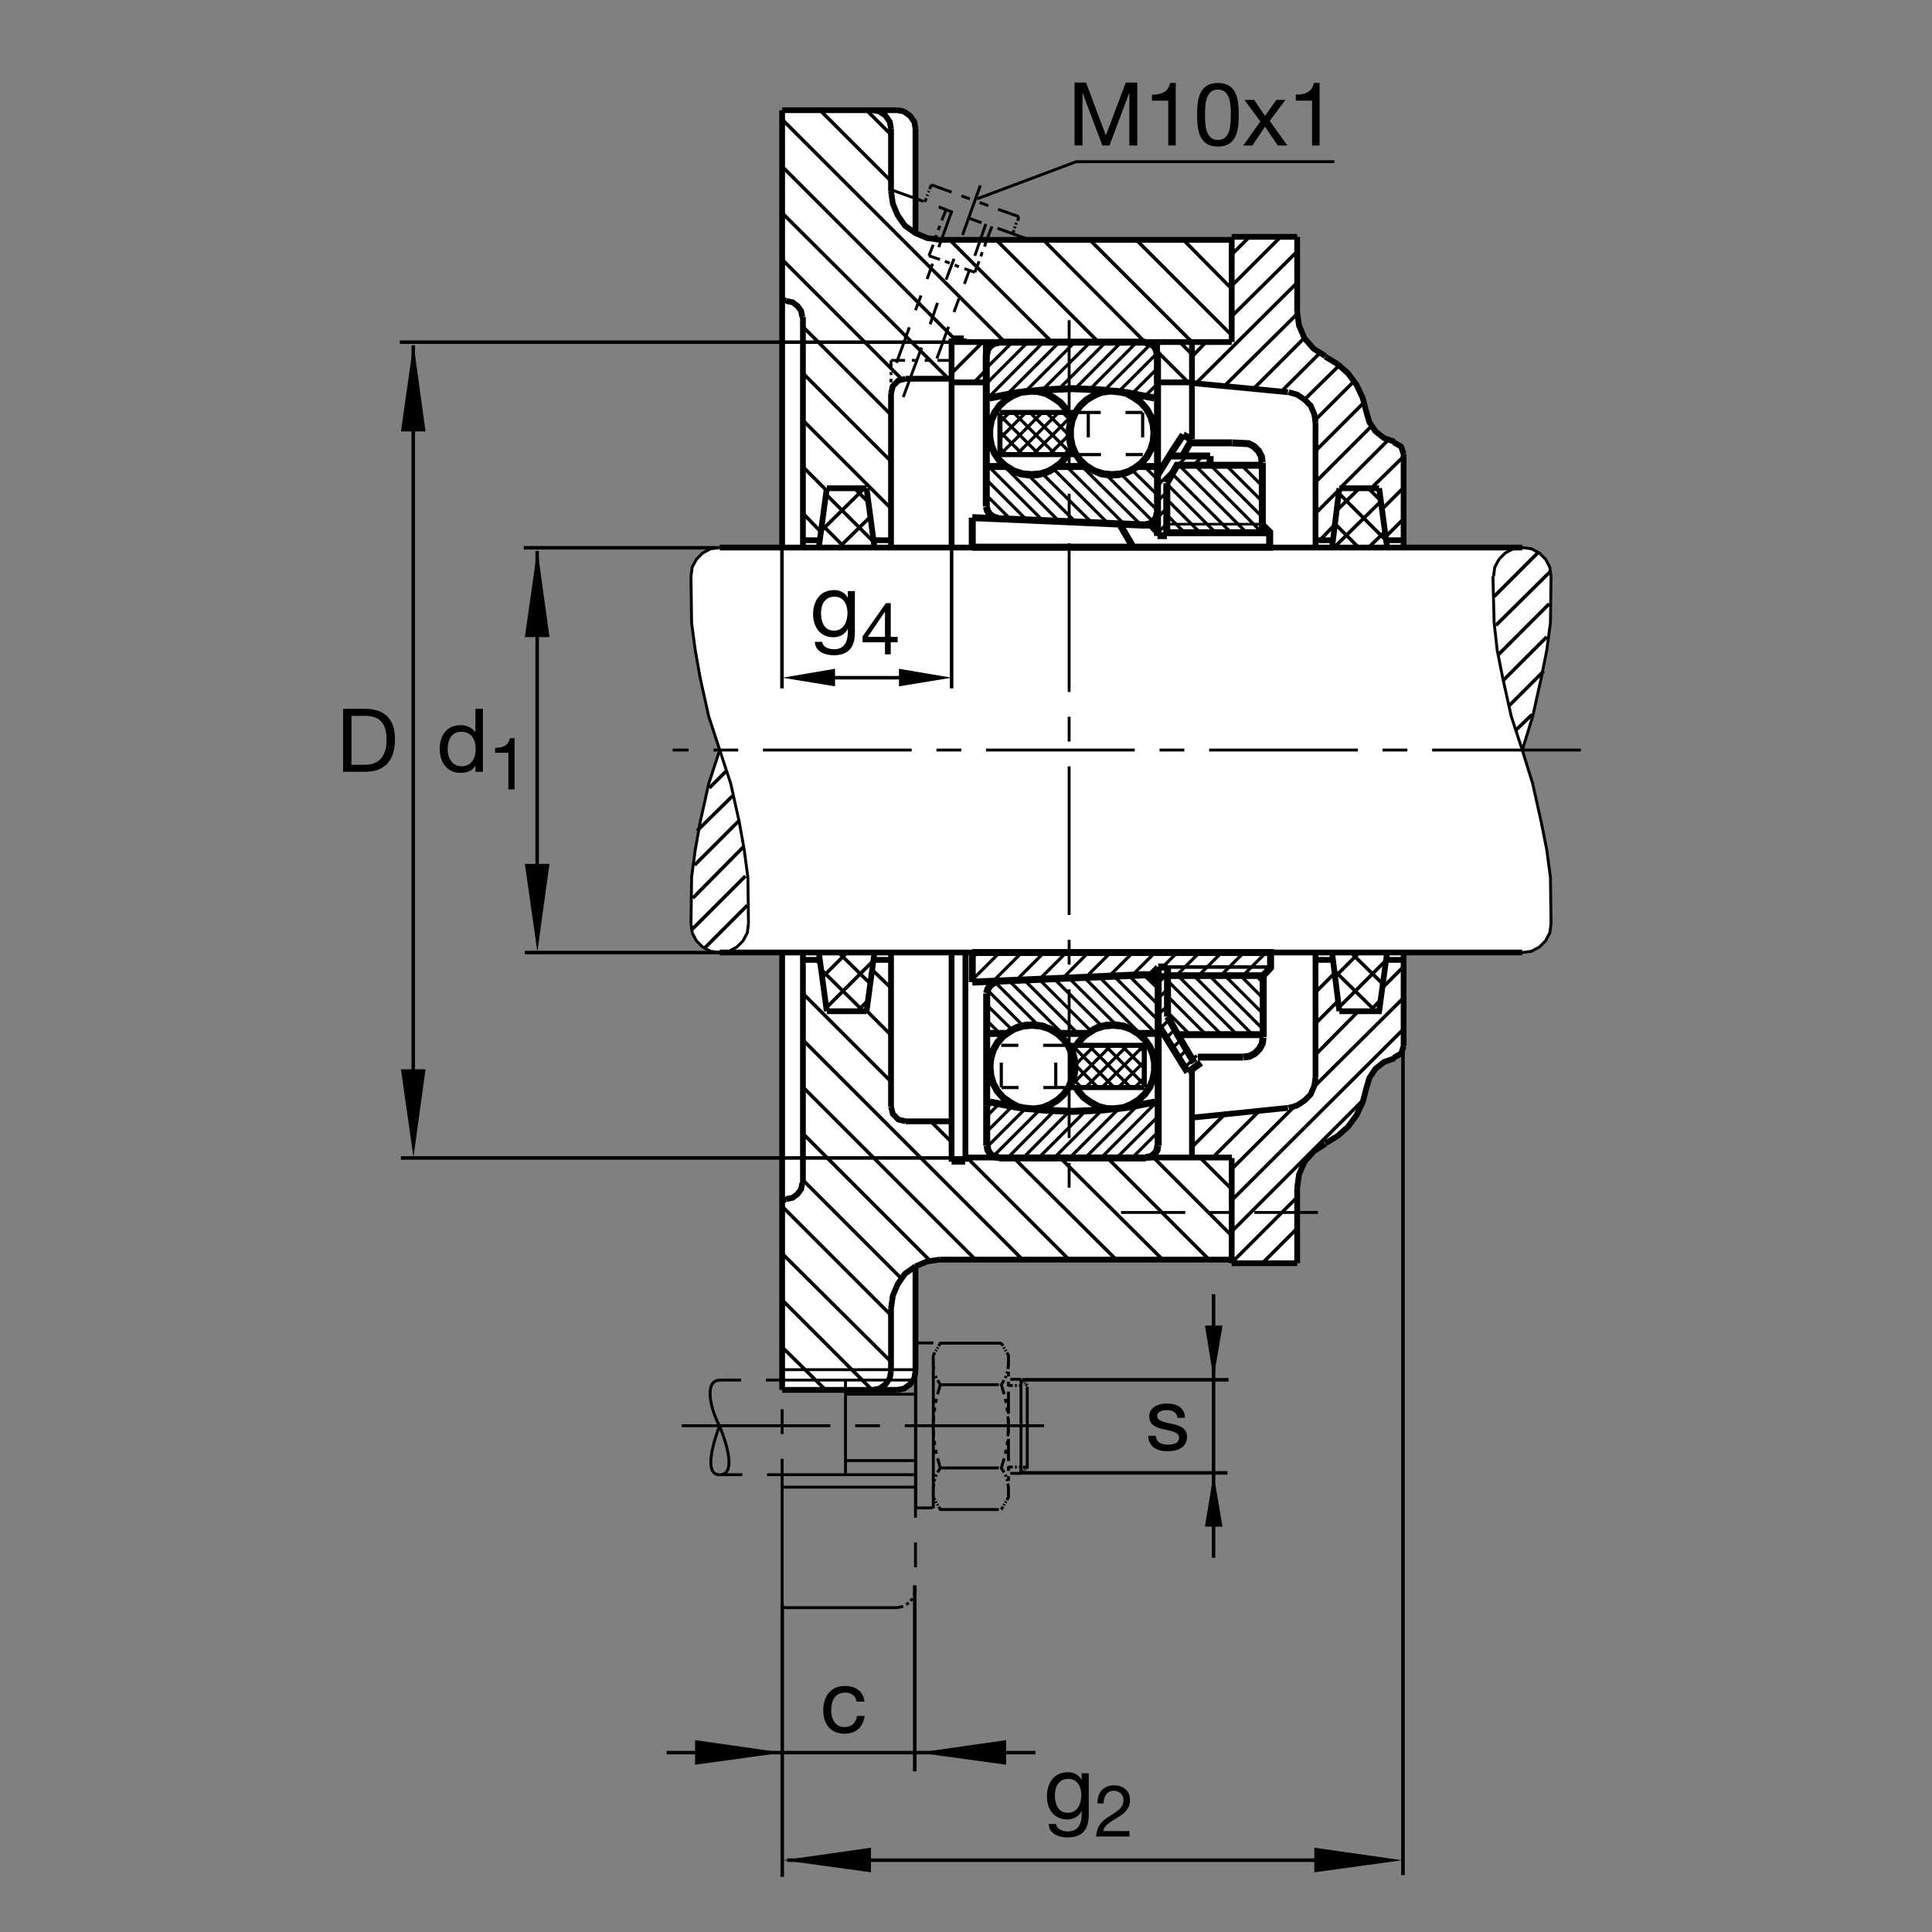 <?xml version="1.0" encoding="utf-8"?>
<!-- Generator: Adobe Illustrator 22.1.0, SVG Export Plug-In . SVG Version: 6.00 Build 0)  -->
<svg version="1.1" id="Ebene_1" xmlns="http://www.w3.org/2000/svg" xmlns:xlink="http://www.w3.org/1999/xlink" x="0px" y="0px"
	 viewBox="0 0 779.524 779.529" style="enable-background:new 0 0 779.524 779.529;" xml:space="preserve">
<rect x="0" y="0" width="779.524" height="779.529" fill="#808080" stroke="none"/>
<style type="text/css">
	.st0{fill:none;}
	.st1{fill:#FFFFFF;}
	.st2{fill:none;stroke:#000000;stroke-width:1.165;stroke-miterlimit:10;}
	.st3{fill:none;stroke:#000000;stroke-width:1.165;stroke-miterlimit:10.433;stroke-dasharray:60,10,10,10,10,10;}
	.st4{fill:none;stroke:#000000;stroke-width:1.165;stroke-miterlimit:10.433;stroke-dasharray:60,10,10,10;}
	.st5{fill:none;stroke:#000000;stroke-width:2.329;stroke-miterlimit:10;}
	.st6{fill:none;stroke:#000000;stroke-width:1.165;stroke-miterlimit:3.864;stroke-dasharray:60,10,10,10;}
	.st7{fill:none;stroke:#000000;stroke-width:1.165;stroke-miterlimit:3.864;stroke-dasharray:60,10,10,10,10,10;}
	.st8{fill:none;stroke:#000000;stroke-width:2.33;stroke-miterlimit:3.864;}
	.st9{fill:none;stroke:#000000;stroke-width:1.417;stroke-miterlimit:3.864;}
	.st10{fill:none;stroke:#000000;stroke-width:1.165;stroke-miterlimit:10.433;}
	.st11{fill:none;stroke:#000000;stroke-width:1.417;stroke-miterlimit:10;}
	.st12{fill:none;stroke:#000000;stroke-width:1.054;stroke-miterlimit:10;}
	.st13{fill:none;stroke:#000000;stroke-width:2.812;stroke-miterlimit:10;}
	.st14{fill:none;stroke:#000000;stroke-width:1.283;stroke-miterlimit:10;}
	.st15{fill:none;stroke:#000000;stroke-width:2.052;stroke-miterlimit:10;}
	.st16{fill:none;stroke:#000000;stroke-width:2.052;stroke-miterlimit:3.864;}
	.st17{fill:none;stroke:#000000;stroke-width:1.283;stroke-miterlimit:10;stroke-dasharray:10,10;}
	.st18{fill:none;stroke:#000000;stroke-width:1.283;stroke-miterlimit:10.433;}
	.st19{fill:none;stroke:#000000;stroke-width:2.052;stroke-miterlimit:10.433;}
	.st20{fill:none;stroke:#000000;stroke-width:2.693;stroke-miterlimit:10;}
</style>
<polygon class="st0" points="0,0 779.524,0 779.524,779.529 0,779.529 0,0 "/>
<polygon class="st1" points="315.566,44.475 361.54,44.418 364.551,44.963 367.234,46.691 368.769,49.064 369.394,51.721 
	369.626,94.455 373.064,95.705 378.379,97.268 497.053,96.799 497.043,95.527 523.459,95.588 523.469,126.672 524.084,131.311 
	525.383,134.155 526.477,136.86 530.344,141.128 535.11,143.848 539.739,146.945 544.143,150.769 547.405,155.447 549.856,160.52 
	552.454,170.005 555.022,173.63 558.723,176.669 565.276,180.266 566.35,183.438 566.379,220.983 614.221,220.957 618.039,221.442 
	620.842,222.924 623.723,225.822 625.393,228.928 625.745,236.074 625.657,251.464 623.137,267.395 618.127,289.951 614.28,302.561 
	618.42,316.055 621.936,331.98 624.114,343.012 625.608,353.967 625.735,361.96 625.774,369.174 625.745,373.015 625.344,376.382 
	623.694,379.626 621.067,382.194 617.786,383.882 614.485,384.311 566.37,384.299 566.35,421.955 565.295,425.168 558.44,428.435 
	555.1,431.33 552.6,435.71 549.866,445.085 547.131,450.241 543.772,454.611 539.631,458.444 534.631,461.569 530.022,464.538 
	526.116,469.226 524.241,473.518 523.459,477.736 523.537,509.772 497.131,509.694 496.975,508.205 380.254,508.205 
	374.783,508.986 369.473,511.018 369.473,554.143 368.535,556.799 367.283,558.362 364.939,560.237 361.504,560.706 
	350.847,560.725 315.891,560.706 315.603,384.379 290.84,384.379 286.846,383.865 283.415,382.229 281.072,379.729 279.355,376.447 
	278.806,372.697 278.962,363.674 279.082,354.299 279.824,348.01 280.681,341.956 282.712,331.018 286.072,315.9 290.488,302.62 
	286.072,289.417 281.348,267.424 279.121,251.447 278.962,241.564 278.769,232.971 279.314,228.908 280.996,225.705 
	283.533,223.205 286.814,221.486 291.255,220.971 315.644,220.913 315.566,44.475 "/>
<path class="st2" d="M278.799,372.719l0.493,3.701 M279.292,376.421l1.729,3.21l2.468,2.469l3.208,1.726l3.701,0.493l3.704-0.493
	l3.208-1.726l2.468-2.469l1.726-3.21l0.493-3.701 M364.441,160.214l7.405-19.99 M375.3,130.844l2.961-8.638 M381.719,112.829
	l3.208-8.394 M388.381,94.812l7.158-19.99 M391.343,80.249l-3.454-1.233 M383.94,77.534l-8.147-2.962 M395.293,81.73l3.454,1.235
	 M402.695,84.445l8.391,2.961"/>
<line class="st3" x1="315.906" y1="648.654" x2="361.973" y2="648.654"/>
<path class="st2" d="M278.799,232.531l0.247,18.757l1.482,11.106 M280.527,262.395l1.973,11.106l3.457,15.551l4.441,13.572
	 M278.799,232.531l0.493-3.704l1.729-3.208l2.468-2.466l3.208-1.729l3.701-0.493 M411.086,87.407l-0.488,1.729 M410.1,89.875
	l-0.244,0.742 M409.612,91.357l-0.254,0.74 M409.114,92.839l-0.498,1.477 M393.318,109.868l-4.194-1.482 M386.899,107.646
	l-1.726-0.74 M383.198,106.164l-1.975-0.74 M379.25,104.685l-4.443-1.482 M367.895,145.408h2.468 M373.079,145.408h2.468
	 M378.262,145.408h5.678 M365.181,145.408h-5.677 M359.504,145.408v3.208 M359.504,150.098v1.233 M359.504,152.813v1.479
	 M359.504,155.773v2.962 M393.318,109.868l1.726-4.443 M395.786,103.45l0.493-1.726 M397.268,99.501l0.493-1.729 M398.501,95.8
	l1.728-4.444 M625.813,372.719l-0.498,3.701l-1.719,3.21l-2.471,2.469l-3.213,1.726l-3.701,0.493 M625.813,232.531l-0.244,18.757
	l-1.484,11.106l-2.216,11.106l-3.457,15.551 M618.411,289.052l-4.2,13.572 M614.211,302.624l4.2,13.577l3.457,15.547l2.216,11.106
	l1.484,11.108 M625.569,353.962l0.244,18.758"/>
<path class="st3" d="M369.285,552.644h-53.711 M369.377,552.346v88.906 M315.574,648.605v-87.817"/>
<path class="st2" d="M361.973,648.654l2.468-0.493 M365.676,647.419l0.986-0.737 M367.402,645.94l0.742-0.986 M368.882,643.718
	l0.496-2.466"/>
<line class="st3" x1="315.906" y1="600.031" x2="369.377" y2="600.031"/>
<path class="st2" d="M278.799,372.719l0.247-18.758l1.482-11.108l1.973-11.106l3.457-15.547l4.441-13.577 M361.726,146.396
	l5.184-14.316 M369.377,125.168l2.222-5.923 M374.067,112.58l2.221-6.17 M378.755,99.748l5.185-14.314 M374.807,77.041l-0.247,0.493
	 M374.314,78.522l-0.246,0.493 M373.818,80.002l-0.74,1.482 M375.054,76.301l0.74-1.729 M625.813,232.531l-0.498-3.704l-1.719-3.208
	l-2.471-2.466l-3.213-1.729l-3.701-0.493l-3.701,0.493l-3.213,1.729l-2.461,2.466 M604.836,225.62l-1.728,3.208l-0.498,3.704"/>
<line class="st4" x1="637.844" y1="302.624" x2="271.394" y2="302.624"/>
<path class="st2" d="M290.398,302.624l4.444,13.577l3.454,15.547 M298.296,331.748l1.973,11.106l1.484,11.108l0.244,18.758
	 M452.307,489.216h25.918 M487.844,489.216h8.643 M506.106,489.216h25.674 M378.015,144.668l4.69-12.835 M384.927,125.91
	l1.973-5.432 M389.123,114.555l1.973-5.427 M393.318,103.203l4.444-12.834 M396.033,89.875l-5.43-1.975 M384.431,85.678
	l-5.676-2.219 M381.719,84.692l-1.729,4.197 M379.25,91.11l-0.742,1.729 M377.768,94.812l-0.493,1.975 M376.533,98.762l-1.726,4.441
	 M372.585,81.237l-13.081-4.69 M402.451,92.097l13.079,4.69 M602.366,232.531l0.488,18.757l1.241,11.106l2.216,11.106
	 M606.311,273.501l3.457,15.551l4.443,13.572 M531.037,387.28l-0.244,0.495"/>
<path class="st5" d="M290.398,220.932h323.813 M562.629,178.232l-4.199-1.479l-3.448-2.715l-2.471-3.701l-1.24-4.197
	 M556.457,196.992l3.213,23.941 M480.93,177.204v-39.202 M466.868,138.003v16.289 M496.975,138.003H388.874 M349.634,196.992
	l3.208,23.941 M349.634,196.992h-16.045 M323.965,220.932v-93.047 M359.504,51.868l-0.493-2.715l-1.726-2.468l-2.469-1.729
	l-2.717-0.493 M361.973,44.462h-46.399 M466.868,154.292h14.063 M496.975,138.003V95.562 M496.975,95.562h26.406 M519.934,158.242
	l3.448,0.987l2.969,1.975l2.471,2.468l1.474,3.455l0.498,3.454 M530.793,170.581v50.352 M566.33,220.932v-37.764 M566.33,183.169
	l-0.986-2.961l-2.959-1.726 M530.793,217.971h6.904 M614.211,384.318H290.398 M315.574,384.318v176.47 M389.419,468.732h-5.479
	 M383.94,468.732V384.35 M389.531,384.274v84.458 M519.934,447.014l3.448-0.991l2.969-1.973l2.471-2.47l1.474-3.453l0.498-3.457
	 M551.272,439.113l-1.474,5.679l-2.471,5.181l-3.457,4.693l-4.19,3.696l-4.942,2.964 M534.739,461.574l-4.688,2.959l-3.701,4.199
	l-2.227,5.181l-0.742,5.43 M496.975,467.248v42.441 M349.634,408.015l3.208-23.697 M352.842,220.932h-22.461l3.208-23.941
	 M352.446,217.971h7.058 M330.762,217.971h-6.797 M369.377,94.316V51.868 M369.377,51.868l-0.496-2.715l-1.726-2.468l-2.686-1.838
	 M364.687,44.956l-2.715-0.493 M359.504,51.868v25.174 M359.504,77.041l0.74,5.183l1.975,4.69l2.962,4.196l4.197,2.961l4.69,1.973
	l5.183,0.742 M534.739,143.925l4.942,2.964 M539.68,146.889l4.19,3.701l3.457,4.688l2.471,5.186l1.474,5.676 M566.33,217.971h-6.914
	 M496.975,96.787H379.25 M365.43,152.813h18.51 M365.43,152.813l-2.964,0.739l-2.221,2.222l-0.74,2.962 M537.454,384.318
	l2.958,23.697 M540.412,408.015h16.045l3.213-23.697 M558.928,387.28h7.402 M530.793,384.318v50.352 M551.272,439.113l1.24-4.195
	l2.471-3.706l3.448-2.71l4.199-1.484 M523.381,479.343v30.346 M480.93,467.248v-35.542 M359.504,387.28h-7.405 M352.842,384.318
	h-22.461 M330.381,384.318l3.208,23.697 M333.589,408.015h16.045 M331.367,387.28h-7.402 M323.965,384.318v93.052 M530.793,387.28
	h7.403 M523.381,125.91V95.562 M388.874,136.523h-4.934 M379.25,508.22l-5.183,0.737l-4.69,1.978 M369.377,510.935l-4.197,2.964
	l-2.962,4.194l-1.975,4.688l-0.74,5.186 M359.504,446.516l0.74,2.964l2.221,2.221l2.964,0.742 M365.43,452.443h18.51 M379.25,508.22
	h117.725 M496.975,509.689h26.406 M480.93,450.96l38.75-3.946 M562.385,426.774l2.959-1.728l0.986-2.964 M537.454,220.932
	l2.958-23.941 M540.412,196.992h16.045 M519.68,158.242l-38.75-3.701 M523.381,125.91l0.742,5.429l2.227,5.183l3.701,4.195
	l4.688,2.964 M397.761,154.292v-16.289 M397.761,138.003H383.94 M383.94,138.003v16.289 M383.94,154.292h13.821 M388.874,138.003
	v-1.48 M383.94,136.523v84.397 M359.504,220.932v-62.197 M323.718,127.885l-0.496-2.468l-1.479-1.978l-1.973-1.477l-2.47-0.496
	 M317.3,121.22h-1.726 M315.574,44.462v176.47 M359.504,384.318v62.198 M323.718,477.37l-0.496,2.466l-1.479,1.973l-1.973,1.484
	l-2.47,0.493 M317.3,484.03h-1.726 M359.504,527.966v25.42 M359.504,553.386l-0.493,2.715l-1.726,2.465l-2.469,1.729l-2.717,0.494
	 M361.973,560.789l2.715-0.494l2.469-1.729l1.726-2.465l0.496-2.715 M369.377,553.386v-42.451 M361.973,560.789h-46.399
	 M566.33,422.082v-37.764"/>
<path class="st6" d="M275.056,575.237h146.186 M407.62,556.511h4.335 M405.315,544.113l-0.283-0.508 M404.68,543.068l-0.664-1.172
	 M404.036,541.951h-24.629l-0.664,1.172 M378.428,543.605l-0.283,0.508 M377.827,544.646l-0.286,0.508 M377.226,545.69l-0.698,1.206
	 M405.627,544.646l0.283,0.508 M406.233,545.69l0.664,1.206v4.458 M406.897,553.474v1.894 M406.897,557.492v1.86 M406.897,561.477
	v8.95 M406.897,572.546v1.895 M406.897,576.53v1.9 M406.897,580.549v8.951 M406.897,591.618v1.865 M406.897,595.603v1.899
	 M406.897,599.621v4.458l-0.664,1.201 M405.911,605.818l-0.283,0.508 M405.315,606.862l-0.283,0.508 M404.68,607.907l-0.664,1.167
	 M403.027,609.074h-23.621l-0.664-1.167 M378.428,607.37l-0.283-0.508 M377.827,606.326l-0.286-0.508 M377.226,605.28l-0.698-1.201
	v-4.458 M376.528,597.502v-1.899 M376.528,578.43v-1.9 M376.528,574.44v-1.895 M376.528,555.368v-1.894 M376.528,551.355v-4.458
	 M405.12,556.887l-1.104,1.807l1.143,3.857 M405.657,564.387l0.293,1.641 M406.262,567.927l0.283,1.646 M406.672,571.472
	l0.225,4.014l-0.225,4.018 M406.545,581.404l-0.283,1.646 M405.95,584.943l-0.293,1.646 M405.159,588.425l-1.143,3.857l1.104,1.802
	 M405.627,594.973l0.283,0.82 M406.233,596.74l0.313,0.854 M406.672,598.576l0.225,2.119 M378.301,594.084l1.106-1.802l-1.106-3.857
	 M377.795,586.589l-0.285-1.646 M377.195,583.049l-0.286-1.646 M376.75,579.504l-0.222-4.018l0.222-4.014 M376.909,569.573
	l0.286-1.646 M377.51,566.027l0.285-1.641 M378.301,562.551l1.106-3.857l-1.106-1.807 M377.795,556.003l-0.285-0.82
	 M376.782,552.399l-0.254-2.124 M405.627,556.003l0.283-0.82 M406.233,554.23l0.313-0.854 M406.672,552.399l0.225-2.124
	 M403.027,558.693h-23.621 M406.897,559.04h1.767 M409.524,559.04h0.752 M411.135,559.04h0.723 M414.485,559.04l-0.596-0.601
	 M413.635,558.151l-0.254-0.249 M413.098,557.648l-0.254-0.254 M412.551,557.112l-0.596-0.601 M403.027,592.282h-23.621
	 M377.795,594.973l-0.285,0.82 M377.195,596.74l-0.286,0.854 M376.782,598.576l-0.254,2.119 M407.62,594.465h4.335 M413.381,593.073
	l0.254-0.254 M413.889,592.536l0.596-0.601 M413.098,593.328l-0.254,0.249 M412.551,593.865l-0.596,0.6 M409.524,591.936h0.752
	 M411.135,591.936h0.723 M412.717,591.936h1.768v-32.427 M411.955,556.555v37.91 M408.664,591.936h-1.767 M376.211,608.401H370
	 M376.577,608.586v-66.753 M376.577,541.833H370 M369.497,595.012h-78.618 M368.996,556.833h-78.884 M369.546,608.586v-66.753"/>
<path class="st7" d="M341.142,595.354v-38.398 M368.996,562.531h-27.758 M369.497,589.318H341.24"/>
<line class="st4" x1="431.379" y1="129.191" x2="431.379" y2="479.89"/>
<line class="st8" x1="497.043" y1="467.029" x2="389.412" y2="467.029"/>
<path class="st6" d="M290.308,556.892c-5.632,0-4.446,9.682-0.107,18.325 M290.308,595.051c-6.89,0-1.804-14.912,0-19.727
	 M290.417,595.051c6.453,0,3.211-11.665-0.109-19.727"/>
<line class="st9" x1="547.463" y1="750.549" x2="317.654" y2="750.549"/>
<polygon points="530.31,755.437 565.745,750.564 530.31,745.52 530.31,755.437 "/>
<polygon points="351.423,745.52 351.423,755.437 315.991,750.564 351.423,745.52 "/>
<path class="st9" d="M315.618,757.263V647.517 M566.077,756.584V423.508 M417.8,707.141H268.982"/>
<polygon points="280.449,712.029 315.881,707.16 280.449,702.107 280.449,712.029 "/>
<polygon points="405.935,702.107 405.935,712.029 370.5,707.16 405.935,702.107 "/>
<line class="st9" x1="369.087" y1="714.729" x2="369.087" y2="639.641"/>
<g>
	<g>
		<path d="M433.558,33.293h4.628l8.01,21.359l8.046-21.359h4.627v25.417h-3.203V37.565h-0.071l-7.938,21.146h-2.884l-7.938-21.146
			h-0.071v21.146h-3.204V33.293z"/>
		<path d="M474.39,58.711h-3.025V40.627h-6.551v-2.421c3.453,0,6.586-0.926,7.263-4.735h2.313V58.711z"/>
		<path d="M491.408,33.471c7.903,0,8.401,7.262,8.401,12.852c0,5.553-0.498,12.815-8.401,12.815s-8.401-7.262-8.401-12.815
			C483.006,40.733,483.504,33.471,491.408,33.471z M491.408,56.468c5.162,0,5.197-6.408,5.197-10.181
			c0-3.738-0.035-10.146-5.197-10.146s-5.197,6.408-5.197,10.146C486.21,50.06,486.246,56.468,491.408,56.468z"/>
		<path d="M508.532,49.028l-6.408-8.722h3.881l4.414,6.443l4.592-6.443h3.632l-6.337,8.473l7.12,9.932h-3.881l-5.126-7.618
			l-5.126,7.618h-3.667L508.532,49.028z"/>
		<path d="M532.419,58.711h-3.025V40.627h-6.551v-2.421c3.453,0,6.586-0.926,7.263-4.735h2.313V58.711z"/>
	</g>
</g>
<g>
	<g>
		<path d="M345.657,686.589c-0.463-2.314-2.064-3.667-4.557-3.667c-4.378,0-5.731,3.453-5.731,7.191
			c0,3.382,1.531,6.728,5.375,6.728c2.919,0,4.664-1.708,5.055-4.485h3.097c-0.677,4.485-3.489,7.155-8.117,7.155
			c-5.625,0-8.615-3.915-8.615-9.397c0-5.518,2.848-9.861,8.686-9.861c4.165,0,7.511,1.958,7.938,6.337H345.657z"/>
	</g>
</g>
<path class="st9" d="M211.333,221.02h78.294 M211.772,384.326h78.982 M216.733,222.339v144.563"/>
<polygon points="221.694,257.046 216.821,221.613 211.775,257.046 221.694,257.046 "/>
<polygon points="211.775,348.566 221.694,348.566 216.821,383.999 211.775,348.566 "/>
<g>
	<g>
		<path d="M466.33,579.326c0.106,2.706,2.456,3.56,4.948,3.56c1.887,0,4.449-0.427,4.449-2.74c0-2.35-2.99-2.741-6.016-3.418
			c-2.99-0.677-6.017-1.673-6.017-5.197c0-3.702,3.667-5.233,6.87-5.233c4.059,0,7.298,1.282,7.548,5.768h-3.026
			c-0.214-2.35-2.278-3.098-4.271-3.098c-1.815,0-3.916,0.499-3.916,2.35c0,2.172,3.204,2.527,6.016,3.204
			c3.026,0.677,6.017,1.673,6.017,5.233c0,4.378-4.094,5.802-7.832,5.802c-4.129,0-7.618-1.673-7.796-6.229H466.33z"/>
	</g>
</g>
<path class="st9" d="M412.59,556.716h83.096 M411.282,594.284h83.965 M489.641,628.498V522.194"/>
<polygon points="486.164,534.846 489.651,556.105 493.254,534.846 486.164,534.846 "/>
<polygon points="493.254,615.979 486.164,615.979 489.651,594.719 493.254,615.979 "/>
<g>
	<g>
		<path d="M194.853,311.409h-3.026v-2.492h-0.071c-0.997,2.029-3.346,2.919-5.874,2.919c-5.66,0-8.472-4.485-8.472-9.683
			c0-5.197,2.776-9.576,8.401-9.576c1.887,0,4.592,0.712,5.945,2.883h0.071v-9.469h3.026V311.409z M186.309,309.166
			c4.059,0,5.625-3.489,5.625-6.942c0-3.631-1.637-6.977-5.802-6.977c-4.129,0-5.518,3.524-5.518,7.12
			C180.613,305.82,182.393,309.166,186.309,309.166z"/>
	</g>
</g>
<g>
	<g>
		<path d="M207.598,318.498h-2.473v-14.782h-5.354v-1.979c2.822,0,5.383-0.756,5.936-3.87h1.891V318.498z"/>
	</g>
</g>
<g>
	<g>
		<path d="M439.281,732.323c0,5.98-2.741,9.042-8.544,9.042c-3.453,0-7.439-1.389-7.618-5.411h3.026
			c0.143,2.207,2.776,2.99,4.771,2.99c3.951,0,5.518-2.848,5.518-6.977v-1.211h-0.071c-0.997,2.243-3.418,3.347-5.731,3.347
			c-5.482,0-8.224-4.308-8.224-9.327c0-4.343,2.136-9.719,8.509-9.719c2.313,0,4.378,1.032,5.481,3.062h-0.035h0.071v-2.634h2.848
			V732.323z M436.291,724.313c0-3.239-1.424-6.586-5.233-6.586c-3.88,0-5.446,3.169-5.446,6.692c0,3.312,1.211,7.014,5.197,7.014
			C434.795,731.433,436.291,727.766,436.291,724.313z"/>
	</g>
</g>
<g>
	<g>
		<path d="M442.84,727.652c-0.204-4.19,2.27-7.304,6.635-7.304c3.608,0,6.46,2.095,6.46,5.937c0,3.637-2.444,5.47-5.005,7.07
			c-2.59,1.571-5.296,2.881-5.791,5.441h10.592v2.183h-13.473c0.407-4.889,2.881-6.635,5.791-8.438
			c3.491-2.153,5.267-3.434,5.267-6.285c0-2.241-1.804-3.725-3.986-3.725c-2.881,0-4.104,2.647-4.016,5.121H442.84z"/>
	</g>
</g>
<polyline class="st10" points="394.243,80.229 434.25,65.227 538.381,65.227 "/>
<line class="st11" x1="367.417" y1="273.449" x2="330.664" y2="273.449"/>
<polygon points="362.707,276.921 383.967,273.442 362.707,269.834 362.707,276.921 "/>
<polygon points="336.916,269.834 336.916,276.921 315.657,273.442 336.916,269.834 "/>
<path class="st9" d="M315.503,214.751v63.002 M383.957,220.642v57.112"/>
<g>
	<g>
		<path d="M344.928,255.34c0,5.98-2.741,9.042-8.543,9.042c-3.453,0-7.44-1.388-7.618-5.411h3.026c0.142,2.207,2.776,2.99,4.77,2.99
			c3.952,0,5.518-2.848,5.518-6.978v-1.21h-0.071c-0.997,2.243-3.417,3.346-5.731,3.346c-5.482,0-8.223-4.307-8.223-9.327
			c0-4.343,2.136-9.718,8.508-9.718c2.314,0,4.379,1.032,5.482,3.062h-0.036h0.071v-2.635h2.848V255.34z M341.938,247.33
			c0-3.239-1.424-6.585-5.233-6.585c-3.88,0-5.447,3.168-5.447,6.692c0,3.311,1.21,7.013,5.198,7.013
			C340.442,254.45,341.938,250.784,341.938,247.33z"/>
	</g>
</g>
<g>
	<g>
		<path d="M359.399,256.979h2.793v2.182h-2.793v4.831h-2.328v-4.831h-9.049v-2.386l9.398-13.415h1.979V256.979z M357.071,256.979
			v-10.097h-0.058l-6.867,10.097H357.071z"/>
	</g>
</g>
<path class="st9" d="M323.965,400.856l35.539,35.542 M375.547,452.443l8.393,8.389 M390.356,467.248l40.974,40.972 M412.571,508.22
	l-88.606-88.604 M323.965,438.62l69.599,69.6 M375.3,508.713l-51.335-51.337 M323.965,476.135l39.736,39.736 M359.504,530.681
	l-43.93-43.93 M409.114,467.248l41.221,40.972 M469.084,508.22l-41.211-40.972 M446.877,467.248l40.967,40.972 M496.975,498.591
	l-31.338-31.342 M484.387,467.248l12.588,12.588 M359.504,417.639l-9.87-9.873 M359.504,398.635l-7.607-7.363 M522.395,446.272
	l-25.42,25.42 M489.084,467.248l19.004-19.004 M494.016,449.724L480.93,462.81 M496.975,484.279l69.355-69.106 M550.041,443.801
	l-53.066,53.066 M496.975,509.455l26.406-26.411 M538.44,392.71l-7.647,7.654 M539.924,403.82l-9.131,9.131 M530.793,425.539
	l17.276-17.525 M557.942,398.391l8.388-8.393 M566.33,402.585l-36.279,36.035 M523.381,495.632l-14.082,14.087 M315.574,505.754
	l43.93,43.682 M351.853,560.789l-36.279-36.28 M315.574,543.513l17.522,17.276 M279.045,375.188l21.719-21.719 M300.024,341.621
	l-20.486,20.732 M280.278,349.025l18.017-18.017 M295.581,321.135l-14.314,14.068 M286.201,317.927l6.665-6.662 M301.504,365.314
	l-17.276,17.278 M331.123,389.255l-1.728-1.975 M352.173,387.832l-19.004,19.006 M351.025,396.77l-12.392-12.148 M348.179,407.814
	l-16.897-16.655 M341.892,384.221l-10.466,10.464 M350.361,403.537l-4.375,4.375 M558.86,387.832l-19.004,19.006 M557.375,396.438
	l-12.06-11.816 M554.866,407.814L538.86,392.06 M548.391,384.404l-9.629,9.626 M557.043,403.537l-4.375,4.375 M602.854,240.676
	l17.773-17.771 M625.569,230.556l-21.973,21.721 M604.582,264.124l20.489-20.486 M624.084,256.965l-17.773,17.771 M609.026,284.607
	l13.828-13.818 M618.157,288.31l-6.416,6.169 M496.975,115.295l19.756-19.756 M503.694,95.993l-6.719,6.716 M496.975,127.636
	l26.406-26.162 M523.381,114.063l-40.967,40.723 M480.93,143.925l5.684-5.923 M494.016,155.773l29.365-29.124 M526.35,136.274
	l-20.732,20.732 M516.965,157.995l15.557-15.549 M540.412,147.382l-14.063,13.821 M530.793,169.348l15.547-15.549 M550.286,162.436
	l-19.492,19.499 M530.793,194.521l22.705-22.706 M560.159,177.492l-19.492,19.499 M540.412,197.482l-9.619,9.626 M538.44,211.799
	l-5.918,6.172 M553.254,196.992l13.076-12.834 M566.33,196.743l-8.643,8.637 M566.33,209.331l-7.158,7.158 M556.838,202.576
	l-18.506,18.264 M558.811,217.629l-19.004-19.004 M558.743,214.558l-6.523,6.281 M548.577,196.948l-9.268,9.014 M547.688,220.402
	l-9.062-9.068 M557.004,201.926l-4.922-4.919 M479.455,154.292l-12.587-12.585 M475.998,138.003l4.932,4.939 M384.927,136.523
	l-69.353-69.355 M315.574,85.927l67.131,66.885 M363.948,153.059l-48.374-48.374 M323.965,131.833l35.539,35.542 M359.504,186.132
	l-35.539-35.542 M323.965,169.597l35.539,35.54 M333.589,197.979l-9.624-9.627 M323.965,207.109l7.402,7.652 M352.593,218.745
	l-19.336-19.333 M351.216,208.459l-12.715,12.471 M348.784,197.001l-17.507,17.258 M340.862,220.908l-9.216-9.219 M350.403,202.666
	l-5.72-5.723 M315.574,48.167l89.839,89.836 M424.416,138.003l-41.218-41.216 M401.958,96.787l41.219,41.216 M461.936,138.003
	l-40.977-41.216 M439.719,96.787l41.211,41.216 M496.975,135.288l-38.496-38.501 M477.483,96.787l19.492,19.744 M397.761,149.357
	l-4.69,4.934 M383.94,150.59l12.586-12.588 M359.504,73.093l-28.63-28.63 M349.634,44.462l9.87,9.873 M352.346,216.735l0.989,1.236
	 M496.975,97.526l-0.742-0.74"/>
<line class="st12" x1="470.813" y1="211.492" x2="509.319" y2="211.492"/>
<path class="st13" d="M509.319,186.738v27.959 M509.319,211.738l2.969,2.959v6.087H392.292 M392.292,220.783v-11.938
	 M464.397,211.901l2.637,2.795 M470.774,216.118V194.96 M470.774,194.96l4.112-7.236h34.629 M497.014,178.679h-16.855
	 M488.245,184.011v3.714 M397.954,159.27v-16.282 M467.034,191.669l6.572-10.525 M472.073,183.981h16.172 M480.871,177.5
	l-3.476-2.112 M477.395,175.388l-3.789,5.757 M470.813,214.943h41.475 M464.397,211.901l-72.105-3.056 M466.868,142.988
	l-0.332-1.806l-0.986-1.646l-1.641-0.986l-1.816-0.329 M462.092,138.057h-59.202 M402.891,138.22l-1.812,0.329l-1.643,0.986
	l-0.989,1.646l-0.327,1.806 M459.133,188.054l-3.125,1.972l-3.613,1.15l-3.623,0.329l-3.613-0.329l-3.623-1.15l-3.125-1.972
	 M465.715,160.585l-11.015-2.136l-11.026-1.15l-11.182-0.495l-11.182,0.495l-11.025,1.15l-11.016,2.136 M426.741,188.217h11.504
	 M426.575,188.054l-3.125,1.972l-3.623,1.15l-3.613,0.329l-3.623-0.329l-3.613-1.15l-3.125-1.972 M397.942,204.401l0.505,1.743
	l0.989,1.482l1.479,0.984 M400.915,208.61l1.736,0.579 M405.852,188.217h-7.898 M459.133,188.217h7.901 M466.868,206.965
	l-0.332,1.811l-1.152,1.643l-1.641,0.989l-1.807,0.329 M461.936,211.901l-59.212-2.632 M465.715,160.585l1.319-1.316
	 M397.954,159.27l1.316,1.316 M451.741,211.408l5.42,9.375 M477.092,183.994l3.799-6.494 M397.954,204.335v-16.118 M397.954,188.217
	V159.27 M467.034,206.965v-18.747 M465.608,174.731l-0.322-3.452l-0.996-3.291l-1.641-2.959l-2.305-2.632l-2.793-1.976l-2.959-1.645
	l-3.291-0.82 M451.301,157.956l-3.457-0.163l-3.447,0.49l-3.125,1.316l-2.959,1.809l-2.47,2.305l-1.972,2.796l-1.319,3.125
	l-0.654,3.454v3.288l0.654,3.452l1.319,3.128l1.972,2.795l2.47,2.303 M438.313,188.054l2.959,1.806l3.125,1.316l3.447,0.493
	l3.457-0.163l3.291-0.822l2.959-1.643l2.793-1.975l2.305-2.632l1.641-2.959l0.996-3.289l0.322-3.455 M467.034,159.27v-16.282
	 M430.989,166.579l-0.898-1.551l-2.305-2.632l-2.803-1.976l-2.959-1.645l-3.291-0.82l-3.447-0.163 M415.286,157.793l-3.457,0.49
	l-3.125,1.316l-2.959,1.809l-2.471,2.305l-1.97,2.796l-1.316,3.125l-0.659,3.454v3.288l0.659,3.452l1.316,3.128l1.97,2.795
	l2.471,2.303l2.959,1.806 M408.704,189.86l3.125,1.316l3.457,0.493l3.447-0.163l3.291-0.822l2.959-1.643l2.803-1.975l2.305-2.632
	l1.641-2.959 M467.034,188.217V159.27 M497.112,178.686l6.718,0.329l2.139,1.15l1.816,1.809l1.152,2.139l0.323,2.468
	 M467.034,191.669v24.6 M467.034,216.118h3.779"/>
<path class="st14" d="M452.385,138.057l-18.584,18.747 M439.885,156.97l18.75-18.913 M464.387,138.713l-18.584,18.587
	 M451.399,157.956l15.625-15.625 M467.024,148.581l-10.195,10.195 M462.082,159.766l4.941-4.934 M446.135,138.057l-18.75,18.747
	 M420.803,157.133l19.082-19.077 M433.635,138.057l-19.902,19.9 M406.33,159.108l21.055-21.052 M420.969,138.057l-22.038,22.202
	 M397.944,154.831l16.775-16.775 M408.469,138.057l-10.525,10.525 M397.944,142.331l4.112-4.111 M414.885,191.669l19.072,18.916
	 M427.317,210.352l-21.973-22.134 M398.928,188.217l21.748,21.751 M414.133,209.677l-16.191-16.197 M397.942,199.729l9.658,9.656
	 M436.594,188.217l23.623,23.459 M465.198,210.405l-18.906-18.899 M452.385,191.342l14.61,14.612 M467.014,199.729l-10.195-10.029
	 M461.76,188.217l5.254,5.263 M453.528,211.406l-23.184-23.188 M425.08,189.204l21.924,21.928 M440.491,210.859l-19.854-19.682
	 M470.813,201.511l13.184,13.186 M477.746,214.697l-6.934-6.938 M470.813,195.261l19.434,19.436 M496.496,214.697L473,191.199
	 M475.657,187.605l27.09,27.092 M508.996,214.697l-26.806-26.972 M488.44,187.725l20.957,20.966 M509.397,202.441l-14.707-14.716
	 M500.94,187.725l8.457,8.464 M509.202,189.58l-1.855-1.855 M466.995,202.188l3.74-3.575 M479.045,183.896l-12.002,11.999
	 M470.471,186.215l2.324-2.319 M470.745,211.347l-3.497,3.499 M466.995,208.852l3.75-3.757 M481.623,187.561l3.828-3.664"/>
<path class="st15" d="M403.401,166.418h30.615 M403.401,183.42h30.713 M403.45,166.475v16.945"/>
<path class="st16" d="M433.274,183.483c-1.416-2.546-2.266-5.476-2.266-8.593c0-3.035,0.762-5.896,2.1-8.394"/>
<path class="st17" d="M461.037,166.475v16.945 M434.114,166.418h26.865 M434.221,183.42h26.865"/>
<path class="st14" d="M403.508,183.447l16.973-16.972 M410.12,183.447l16.962-16.972 M416.731,183.447l15.928-15.93
	 M423.342,183.447l7.705-7.705 M429.954,183.447l2.188-2.185 M403.401,176.938l10.459-10.464 M403.401,170.329l3.848-3.855"/>
<line class="st17" x1="439.104" y1="166.475" x2="439.104" y2="183.42"/>
<path class="st14" d="M432.571,183.447l-16.973-16.972 M425.959,183.447l-16.973-16.972 M419.348,183.447l-15.938-15.93
	 M412.737,183.447l-9.336-9.333 M406.125,183.447l-2.617-2.617 M430.989,175.261l-8.779-8.786 M431.829,169.482l-3.008-3.007"/>
<path class="st18" d="M403.489,384.155l-11.197,11.199 M394.534,384.155l-2.242,2.243 M412.454,384.155l-11.855,11.853
	 M421.409,384.155l-11.855,11.853 M430.364,384.155l-10.938,10.935 M439.319,384.155l-10.723,10.72 M448.274,384.155l-10.224,10.227
	 M457.229,384.155l-9.873,9.875 M466.184,384.155l-9.512,9.519 M475.149,384.155l-5.996,5.996 M484.104,384.155l-9.404,9.402
	 M493.059,384.155l-9.453,9.46 M502.014,384.155l-9.453,9.46 M510.969,384.155l-9.453,9.46"/>
<line class="st19" x1="471.252" y1="393.679" x2="467.317" y2="393.679"/>
<line class="st20" x1="471.204" y1="393.645" x2="509.68" y2="393.645"/>
<path class="st13" d="M509.68,418.439v-24.771 M509.719,393.615l2.93-3.186v-6.096H392.292 M392.292,384.333v11.938 M464.67,393.234
	l2.637-2.805 M471.067,390.151v20.051 M471.067,410.202l4.112,7.251h34.463 M501.614,426.516h-18.32 M398.11,445.954v16.313
	 M467.307,413.499l11.865,19.111 M484.563,428.772l-5.254,3.838"/>
<line class="st11" x1="471.067" y1="390.183" x2="512.649" y2="390.183"/>
<path class="st13" d="M464.67,393.234l-72.378,3.037 M467.141,462.268l-0.322,1.812l-0.996,1.645l-1.641,0.991l-1.816,0.327
	 M462.366,467.21h-59.314 M403.052,467.043l-1.812-0.327l-1.648-0.991l-0.989-1.645l-0.329-1.812 M459.397,417.121l-3.125-1.973
	l-3.623-1.157l-3.633-0.327l-3.623,0.327l-3.623,1.157l-3.125,1.973 M465.989,444.641l-11.035,2.138l-11.045,1.152l-11.202,0.498
	l-11.201-0.498l-11.035-1.152l-11.045-2.138 M426.946,416.96h11.533 M426.78,417.121l-3.135-1.973l-3.623-1.157l-3.623-0.327
	l-3.623,0.327l-3.623,1.157l-3.135,1.973 M398.096,400.744l0.508-1.743l0.989-1.485l1.484-0.986 M401.077,396.53l1.736-0.581
	 M406.018,416.96h-7.908 M459.397,416.96h7.91 M467.141,398.176l-0.322-1.811l-1.162-1.651l-1.641-0.986l-1.816-0.332
	 M462.2,393.234l-59.314,2.632 M465.989,444.641l1.319,1.314 M398.11,445.954l1.316-1.314 M475.061,417.307l6.777,11.494
	 M398.11,400.813v16.147 M398.11,416.96v28.995 M467.307,398.176v18.784 M399.426,430.471l0.332,3.457l0.988,3.296l1.646,2.964
	l2.308,2.637l2.802,1.977l2.969,1.646l3.291,0.825 M413.762,447.272l3.457,0.167l3.467-0.493l3.125-1.319l2.969-1.816l2.47-2.305
	l1.973-2.802l1.318-3.13l0.664-3.457v-3.296l-0.664-3.457l-1.318-3.13l-1.973-2.802l-2.47-2.31 M426.78,417.121l-2.969-1.811
	l-3.125-1.319l-3.467-0.493l-3.457,0.166l-3.291,0.82l-2.969,1.65l-2.802,1.978l-2.308,2.637l-1.646,2.964l-0.988,3.296
	l-0.332,3.462 M467.307,445.954v16.313 M434.104,438.635l0.908,1.553l2.315,2.637l2.793,1.977l2.968,1.646l3.291,0.825l3.467,0.167
	 M449.846,447.439l3.457-0.493l3.134-1.319l2.959-1.816l2.471-2.305l1.982-2.802l1.318-3.13l0.655-3.457v-3.296l-0.655-3.457
	l-1.318-3.13l-1.982-2.802l-2.471-2.31l-2.959-1.811 M456.438,415.31l-3.134-1.319l-3.457-0.493l-3.467,0.166l-3.291,0.82
	l-2.968,1.65l-2.793,1.978l-2.315,2.637l-0.586,1.01 M467.307,416.96v28.995 M501.711,426.506l2.471-0.332l2.148-1.152l1.807-1.812
	l1.152-2.143l0.332-2.466 M467.307,413.499v-23.348 M467.307,390.171h3.818 M464.67,393.234l2.637-2.805"/>
<path class="st14" d="M412.776,467.21l18.613-18.78 M425.295,448.264l-18.779,18.946 M400.747,466.55l18.621-18.618
	 M413.762,447.272l-15.652,15.654 M398.11,456.662l10.212-10.215 M403.052,445.461l-4.941,4.941 M419.036,467.21l18.779-18.78
	 M444.407,448.098l-19.111,19.112 M431.555,467.21l19.932-19.937 M458.909,446.12l-21.094,21.089 M444.241,467.21l22.08-22.242
	 M467.307,450.402L450.5,467.21 M456.76,467.21l10.547-10.547 M467.307,462.927l-4.121,4.116 M450.344,413.499l-19.111-18.951
	 M437.551,394.445l22.344,22.514 M466.321,416.96l-22.813-22.813 M449.514,393.884l17.793,17.803 M467.307,405.427l-11.797-11.801
	 M461.594,393.444l5.645,5.479 M428.596,416.96l-21.426-21.259 M401.616,396.404l17.254,17.261 M412.776,413.83l-14.238-14.239
	 M398.113,405.427l10.21,10.049 M403.381,416.96l-5.268-5.273 M413.303,395.402l21.552,21.557 M440.129,415.969l-20.781-20.776
	 M425.344,394.929l19.229,19.063 M509.631,396.511l-2.891-2.896 M508.743,393.615l0.938,0.933 M509.631,402.771l-9.209-9.214
	 M494.27,393.669l15.371,15.367 M509.485,415.144l-21.533-21.529 M481.692,393.615l23.672,23.838 M499.104,417.453l-23.897-23.897
	 M471.125,395.73l21.719,21.724 M486.584,417.453l-15.459-15.464 M471.204,408.493l8.955,8.96 M471.047,405.803l-3.681,3.521
	 M468.391,414.729l3.223-3.223 M467.278,396.647l2.998-3.003 M471.096,399.085l-3.711,3.715 M476.516,419.553l-3.369,3.208
	 M475.579,426.76l3.223-3.223 M473.987,415.412l-3.477,3.486 M478.01,430.734l4.853-4.863"/>
<path class="st15" d="M461.75,438.796h-30.664 M461.75,421.765h-30.771 M461.702,438.737v-16.973"/>
<path class="st16" d="M431.829,421.701c1.406,2.549,2.266,5.484,2.266,8.609c0,3.042-0.762,5.903-2.109,8.408"/>
<path class="st17" d="M404.006,438.737v-16.973 M430.979,438.796h-26.914 M430.871,421.765h-26.904"/>
<path class="st14" d="M461.643,421.736l-17.002,17.002 M455.022,421.736l-17.002,17.002 M448.401,421.736l-15.967,15.962
	 M441.78,421.736l-7.725,7.72 M435.149,421.736l-2.188,2.192 M461.75,428.254l-10.488,10.483 M461.75,434.88l-3.857,3.858"/>
<line class="st17" x1="425.979" y1="438.737" x2="425.979" y2="421.765"/>
<path class="st14" d="M432.532,421.736l17.002,17.002 M439.153,421.736l17.002,17.002 M445.774,421.736l15.957,15.962
	 M452.395,421.736l9.355,9.35 M459.026,421.736l2.617,2.622 M434.104,429.939l8.808,8.798 M433.274,435.725l3.008,3.013"/>
<path class="st9" d="M161.333,138.057h243.113 M161.772,467.21h242.239 M166.733,139.375v310.412"/>
<polygon points="171.694,174.082 166.821,138.649 161.775,174.082 171.694,174.082 "/>
<polygon points="161.775,431.447 171.694,431.447 166.821,466.882 161.775,431.447 "/>
<g>
	<g>
		<path d="M138.431,285.991h8.722c7.832,0,12.21,3.916,12.21,12.104c0,8.508-3.738,13.314-12.21,13.314h-8.722V285.991z
			 M141.813,308.561h5.625c2.314,0,8.543-0.641,8.543-10.003c0-6.052-2.243-9.719-8.472-9.719h-5.696V308.561z"/>
	</g>
</g>
<g>
</g>
<g>
</g>
<g>
</g>
<g>
</g>
<g>
</g>
<g>
</g>
<g>
</g>
<g>
</g>
<g>
</g>
<g>
</g>
<g>
</g>
<g>
</g>
</svg>
